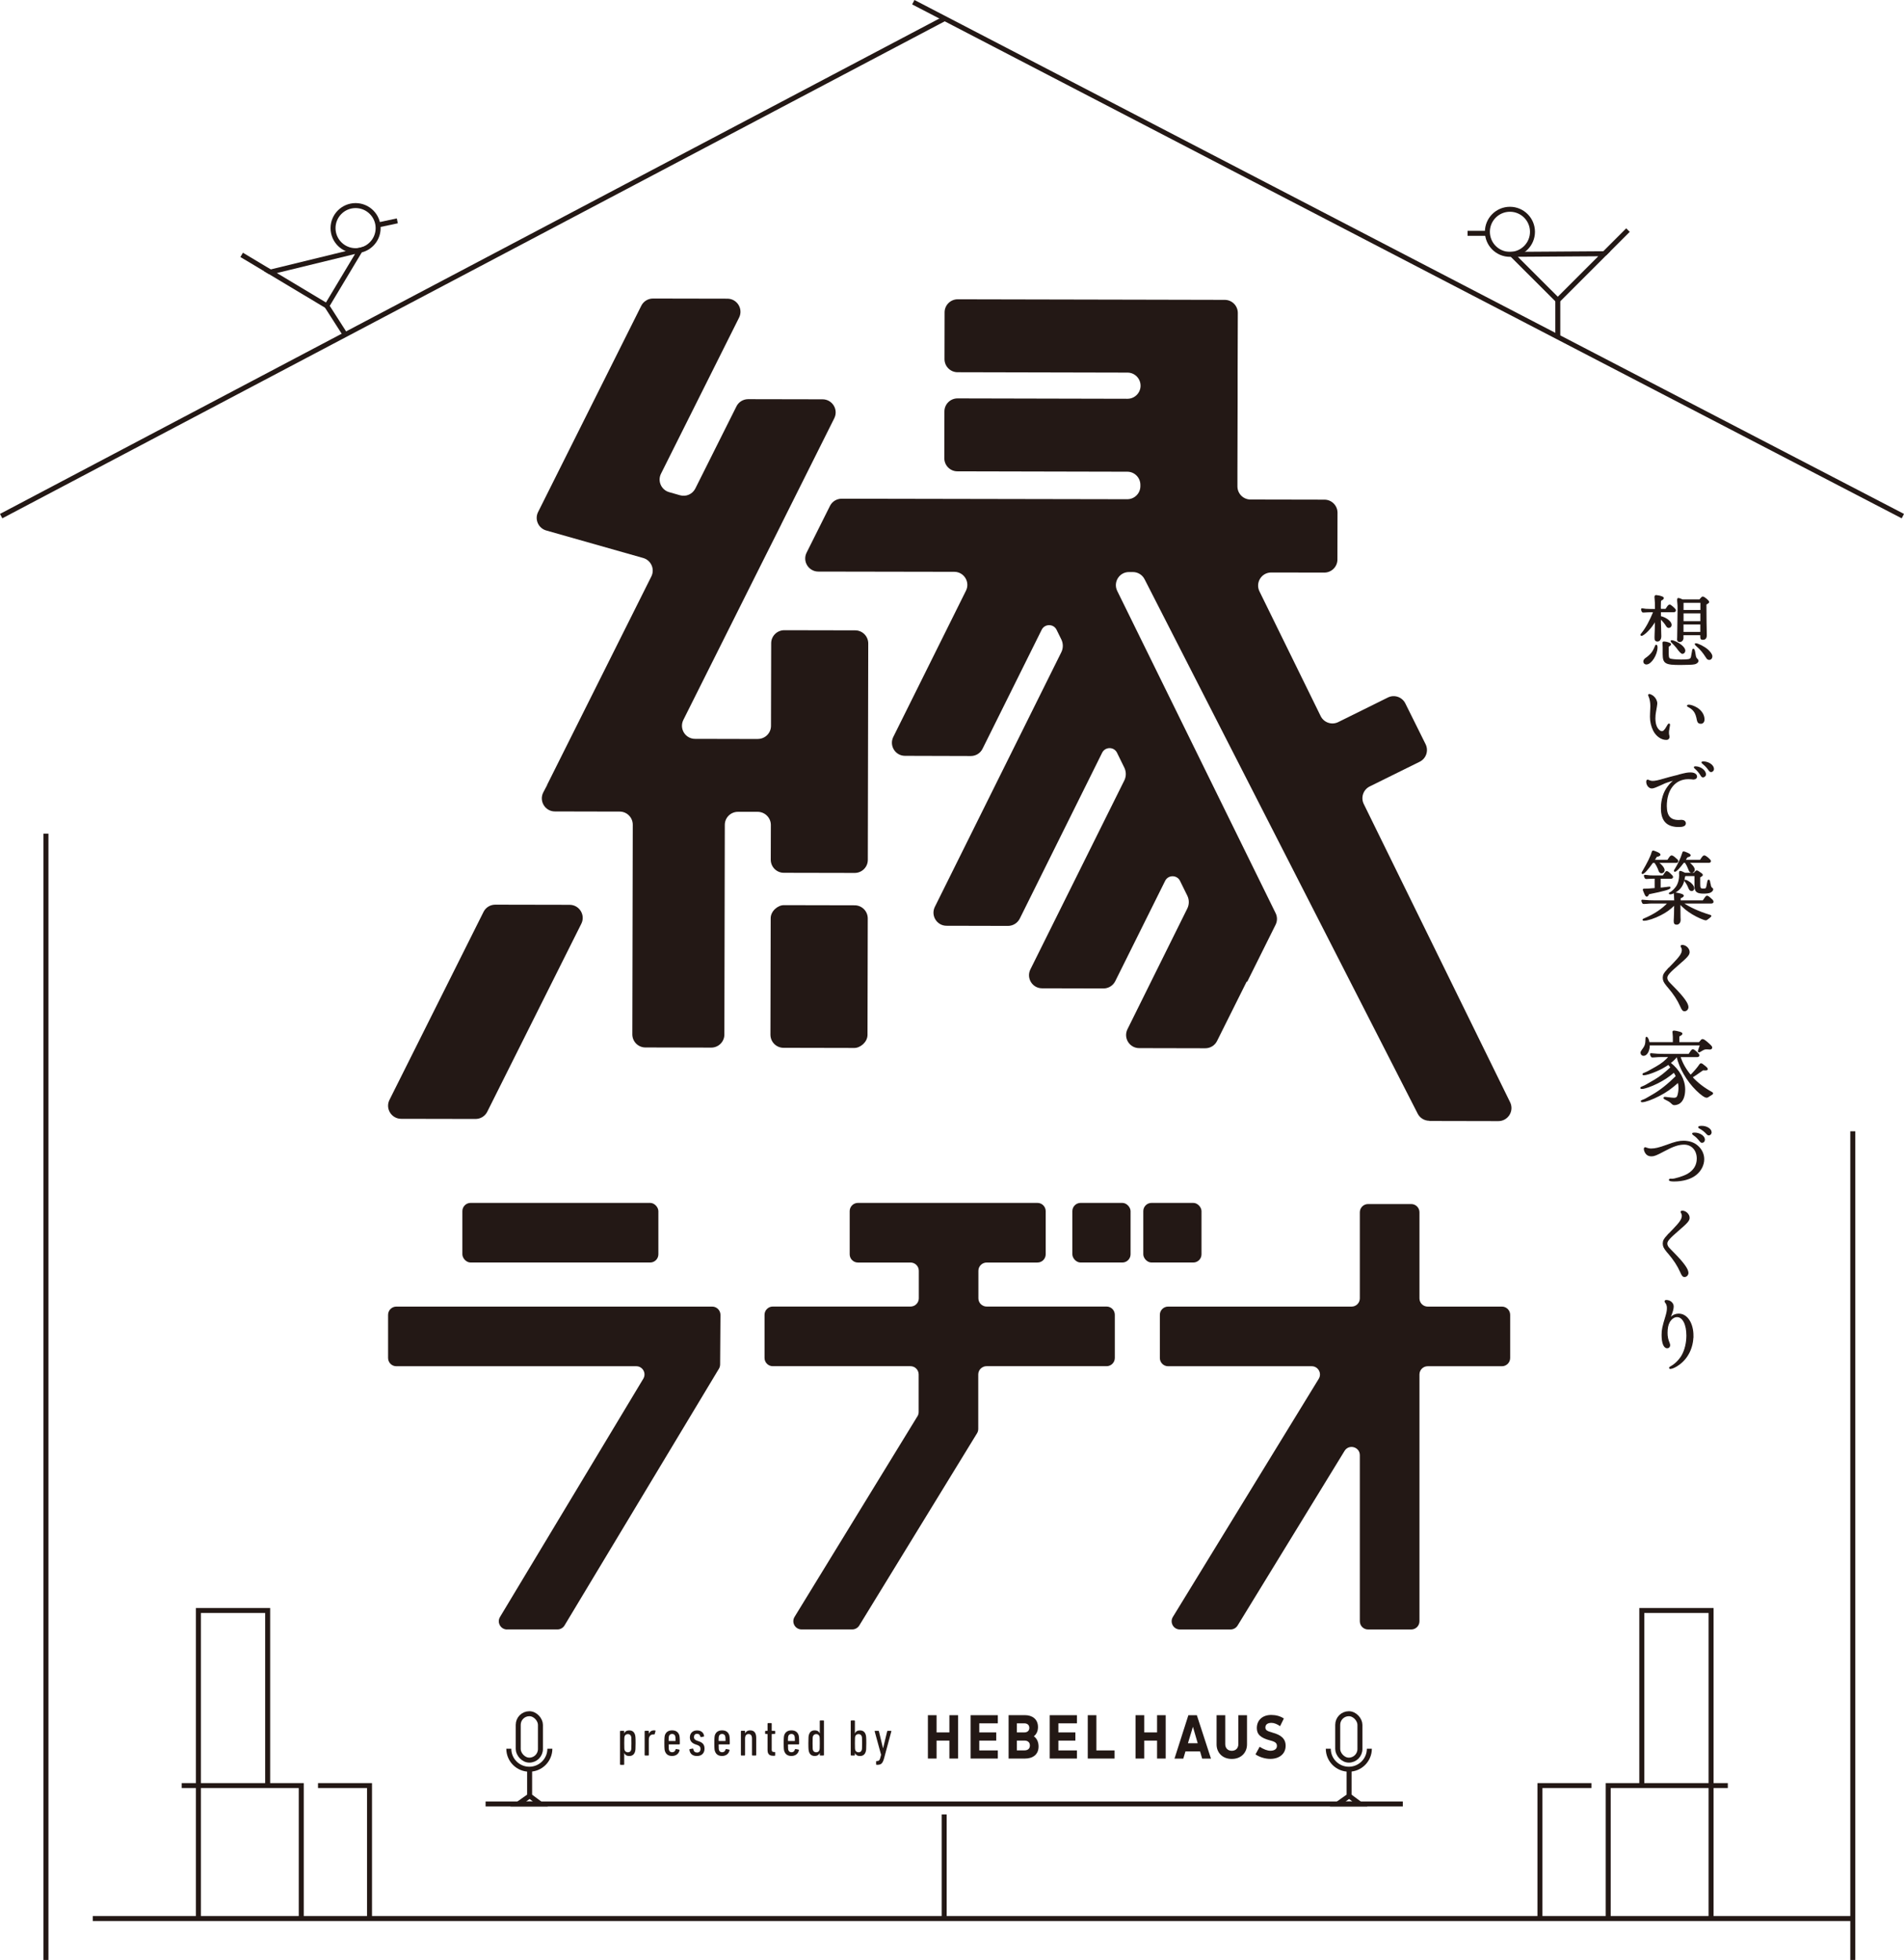 <?xml version="1.0" encoding="UTF-8"?><svg id="_イヤー_2" xmlns="http://www.w3.org/2000/svg" viewBox="0 0 397.79 409.55"><defs><style>.cls-1,.cls-2{fill:#231815;}.cls-2{stroke-width:.23px;}.cls-2,.cls-3{stroke:#231815;stroke-miterlimit:10;}.cls-3{fill:none;stroke-width:1.04px;}</style></defs><g id="_イヤー_1-2"><g><g><path class="cls-1" d="M298.62,234.24l14.42,.03c2.03,0,3.35-2.12,2.46-3.94l-30.58-62.33c-.66-1.35-.11-2.99,1.24-3.66l10.44-5.16c1.36-.67,1.91-2.31,1.24-3.67l-4.23-8.52c-.67-1.35-2.31-1.91-3.66-1.23l-10.36,5.13c-1.36,.67-3,.11-3.67-1.25l-12.79-26.07c-.89-1.82,.43-3.94,2.46-3.94l11.09,.02c1.51,0,2.74-1.22,2.74-2.73l.02-9.77c0-1.51-1.22-2.74-2.73-2.74l-15.45-.03c-1.51,0-2.73-1.23-2.73-2.74v-3.02l.04-15.24v-5.47l.04-12.51c0-1.51-1.22-2.74-2.73-2.74l-17.55-.04-38.24-.08c-1.51,0-2.74,1.22-2.74,2.73l-.02,9.77c0,1.51,1.22,2.74,2.73,2.74l35.5,.08c1.51,0,2.73,1.23,2.73,2.74h0c0,1.51-1.23,2.73-2.74,2.73l-35.5-.08c-1.51,0-2.74,1.22-2.74,2.73l-.02,9.77c0,1.51,1.22,2.74,2.73,2.74l35.5,.08c1.51,0,2.73,1.23,2.73,2.74v.28c0,1.51-1.23,2.73-2.74,2.73l-59.66-.11c-1.04,0-1.99,.58-2.45,1.51l-4.88,9.76c-.91,1.82,.41,3.95,2.44,3.96l28.41,.05c2.03,0,3.35,2.14,2.44,3.95l-15.18,30.55c-.9,1.81,.41,3.95,2.44,3.95l13.76,.04c1.04,0,1.99-.58,2.45-1.52l12.35-24.86c.64-1.29,2.48-1.28,3.11,0l.99,2.01c.42,.85,.42,1.84,0,2.69l-26.42,53.2c-.9,1.82,.42,3.95,2.44,3.95l12.84,.03c1.04,0,1.99-.59,2.46-1.52l17.21-34.66c.64-1.29,2.48-1.29,3.11,0l1.52,3.1c.42,.85,.42,1.85,0,2.69l-19.62,39.48c-.9,1.82,.41,3.95,2.44,3.95l12.84,.03c1.04,0,1.99-.59,2.45-1.52l10.42-20.96c.64-1.29,2.48-1.28,3.11,0l1.52,3.09c.42,.85,.42,1.84,0,2.69l-12.5,25.22c-.9,1.82,.42,3.95,2.45,3.95l13.81,.03c1.04,0,1.99-.58,2.45-1.51l6.18-12.39,.15-.04,5.91-11.88c.38-.76,.38-1.66,0-2.42l-33.09-67.33c-.89-1.82,.43-3.95,2.46-3.94h.82c1.04,0,1.99,.6,2.45,1.53l57.02,111.6c.46,.94,1.41,1.53,2.45,1.53Z"/><path class="cls-1" d="M158.37,154.42l-13.16-.03c-2.03,0-3.35-2.14-2.44-3.96l16.25-32.48,4.24-8.45h-.01l11.05-22.1c.91-1.82-.41-3.95-2.44-3.96l-15.55-.03c-1.04,0-1.99,.58-2.45,1.51l-8.59,17.16c-.59,1.18-1.93,1.77-3.19,1.41l-2.28-.65c-1.65-.47-2.47-2.32-1.7-3.86l16.31-32.61c.91-1.82-.41-3.95-2.44-3.96l-15.54-.03c-1.04,0-1.99,.58-2.45,1.51l-21.56,43.1c-.77,1.53,.05,3.39,1.7,3.86l20.26,5.75c1.65,.47,2.47,2.32,1.7,3.86l-21.79,43.57h.03l-.8,1.52c-.96,1.82,.36,4.01,2.41,4.01l13.54,.03c1.51,0,2.73,1.23,2.73,2.74l-.09,43.81c0,1.51,1.22,2.74,2.73,2.74l13.76,.03c1.51,0,2.74-1.22,2.74-2.73l.09-43.81c0-1.51,1.23-2.73,2.74-2.73h4.15c1.51,.02,2.73,1.24,2.73,2.75l-.02,7.25c0,1.51,1.22,2.74,2.73,2.74l14.81,.03c1.51,0,2.74-1.22,2.74-2.73l.02-9.98,.03-15.24,.04-20c0-1.51-1.22-2.74-2.73-2.74l-14.81-.03c-1.51,0-2.74,1.22-2.74,2.73l-.04,17.26c0,1.51-1.23,2.73-2.74,2.73Z"/><rect class="cls-1" x="156.23" y="193.92" width="29.81" height="20.28" rx="2.74" ry="2.74" transform="translate(-33.29 374.77) rotate(-89.88)"/><path class="cls-1" d="M83.81,233.79l15.54,.03c1.04,0,1.99-.58,2.45-1.51l19.65-39.28c.91-1.82-.41-3.95-2.44-3.96l-15.54-.03c-1.04,0-1.99,.58-2.45,1.51l-19.65,39.28c-.91,1.82,.41,3.95,2.44,3.96Z"/></g><g><rect class="cls-1" x="238.86" y="251.36" width="12.16" height="12.46" rx="1.72" ry="1.72"/><rect class="cls-1" x="224.04" y="251.36" width="12.16" height="12.46" rx="1.72" ry="1.72"/><path class="cls-1" d="M244.03,285.49h30.02c1.34,0,2.17,1.47,1.47,2.62l-30.48,49.77c-.7,1.15,.12,2.62,1.47,2.62h10.58c.6,0,1.15-.31,1.47-.82l22.35-36.5c.91-1.48,3.19-.84,3.19,.9v34.7c0,.95,.77,1.72,1.72,1.72h9.02c.95,0,1.72-.77,1.72-1.72v-51.57c0-.95,.77-1.72,1.72-1.72h15.51c.95,0,1.72-.77,1.72-1.72v-9.02c0-.95-.77-1.72-1.72-1.72h-15.51c-.95,0-1.72-.77-1.72-1.72v-17.99c0-.95-.77-1.72-1.72-1.72h-9.02c-.95,0-1.72,.77-1.72,1.72v17.99c0,.95-.77,1.72-1.72,1.72h-38.34c-.95,0-1.72,.77-1.72,1.72v9.02c0,.95,.77,1.72,1.72,1.72Z"/><path class="cls-1" d="M105.94,340.49h10.53c.6,0,1.16-.32,1.47-.83l32.26-53.65c.16-.26,.24-.57,.25-.87l.07-10.38c0-.95-.77-1.73-1.72-1.73H82.8c-.95,0-1.72,.77-1.72,1.72v9.02c0,.95,.77,1.72,1.72,1.72h50.13c1.34,0,2.16,1.46,1.47,2.61l-29.94,49.79c-.69,1.15,.14,2.61,1.47,2.61Z"/><path class="cls-1" d="M191.66,295.97l-25.66,41.9c-.7,1.15,.12,2.62,1.47,2.62h10.58c.6,0,1.15-.31,1.47-.82l24.61-40.18c.17-.27,.25-.58,.25-.9v-11.39c.01-.95,.78-1.72,1.73-1.72h25.08c.95,0,1.72-.77,1.72-1.72v-9.02c0-.95-.77-1.72-1.72-1.72h-25.06c-.95,0-1.72-.77-1.72-1.72v-5.76c0-.95,.78-1.72,1.73-1.72h10.61c.95,0,1.72-.77,1.72-1.72v-9.02c0-.95-.77-1.72-1.72-1.72h-37.51c-.95,0-1.72,.77-1.72,1.72v9.02c0,.95,.77,1.72,1.72,1.72h11c.95,0,1.72,.77,1.72,1.72v5.76c0,.95-.78,1.72-1.73,1.72h-28.78c-.95,0-1.72,.77-1.72,1.72v9.02c0,.95,.77,1.72,1.72,1.72h28.76c.95,0,1.72,.77,1.72,1.72v7.87c0,.32-.1,.63-.26,.9Z"/><rect class="cls-1" x="96.6" y="251.36" width="40.95" height="12.46" rx="1.72" ry="1.72"/></g></g><path class="cls-3" d="M.24,107.85L197.37,3.87"/><path class="cls-3" d="M190.81,.46l206.74,107.39"/><line class="cls-3" x1="9.6" y1="409.55" x2="9.6" y2="174.2"/><line class="cls-3" x1="387.09" y1="236.39" x2="387.09" y2="409.55"/><line class="cls-3" x1="387.09" y1="400.9" x2="19.38" y2="400.9"/><line class="cls-3" x1="306.61" y1="48.76" x2="310.75" y2="48.76"/><circle class="cls-3" cx="315.46" cy="48.44" r="4.71"/><line class="cls-3" x1="83.01" y1="46.15" x2="78.96" y2="47.01"/><circle class="cls-3" cx="74.29" cy="47.67" r="4.71"/><polygon class="cls-3" points="315.86 53.15 325.46 62.74 335.18 53.02 315.86 53.15"/><line class="cls-3" x1="325.46" y1="62.74" x2="325.46" y2="70.2"/><line class="cls-3" x1="335.18" y1="53.02" x2="340.12" y2="48.08"/><polygon class="cls-3" points="75.26 52.27 68.28 63.92 56.49 56.85 75.26 52.27"/><line class="cls-3" x1="68.28" y1="63.92" x2="72.3" y2="70.2"/><line class="cls-3" x1="56.49" y1="56.85" x2="50.49" y2="53.26"/><g><polyline class="cls-3" points="41.45 400.9 41.45 336.53 55.92 336.53 55.92 373.12"/><polyline class="cls-3" points="37.96 373.12 62.94 373.12 62.94 400.9"/></g><g><line class="cls-3" x1="101.45" y1="376.96" x2="293.08" y2="376.96"/><line class="cls-3" x1="197.26" y1="379.15" x2="197.26" y2="400.9"/></g><polyline class="cls-3" points="66.44 373.12 77.2 373.12 77.2 400.9"/><g><polyline class="cls-3" points="357.48 400.9 357.48 336.53 343.01 336.53 343.01 373.12"/><polyline class="cls-3" points="360.98 373.12 335.99 373.12 335.99 400.9"/></g><polyline class="cls-3" points="332.49 373.12 321.73 373.12 321.73 400.9"/><g><polyline class="cls-3" points="110.65 369.7 110.65 375.28 108.27 376.96 112.91 376.96 110.65 375.28"/><rect class="cls-3" x="108.27" y="358.1" width="4.64" height="9.7" rx="2.32" ry="2.32"/><path class="cls-3" d="M114.88,365.41c0,2.37-1.92,4.29-4.29,4.29h0c-2.37,0-4.29-1.92-4.29-4.29"/></g><g><polyline class="cls-3" points="281.86 369.7 281.86 375.28 279.48 376.96 284.12 376.96 281.86 375.28"/><rect class="cls-3" x="279.48" y="358.1" width="4.64" height="9.7" rx="2.32" ry="2.32"/><path class="cls-3" d="M286.09,365.41c0,2.37-1.92,4.29-4.29,4.29h0c-2.37,0-4.29-1.92-4.29-4.29"/></g><g><path class="cls-1" d="M129.65,368.78c-.07,0-.11-.04-.11-.11v-6.88c0-.06,.05-.11,.11-.11h.65c.07,0,.11,.04,.11,.11v.42h.01c.15-.36,.45-.62,1.04-.62s1,.27,1.19,.84c.1,.29,.14,.56,.14,1.83s-.03,1.54-.14,1.84c-.19,.57-.6,.84-1.19,.84s-.89-.28-1.04-.62h-.01v2.36c0,.07-.05,.11-.11,.11h-.65Zm2.19-3.07c.06-.18,.08-.32,.08-1.46s-.02-1.26-.08-1.44c-.1-.29-.32-.45-.66-.45s-.57,.17-.68,.45c-.06,.18-.08,.32-.08,1.44s.02,1.27,.08,1.46c.1,.28,.33,.45,.68,.45s.56-.16,.66-.45Z"/><path class="cls-1" d="M134.79,366.84c-.07,0-.11-.04-.11-.11v-4.95c0-.06,.05-.11,.11-.11h.65c.07,0,.11,.04,.11,.11v.49h.01c.18-.4,.54-.69,1.1-.69,.07,0,.17,.01,.22,.02,.07,.01,.09,.05,.07,.12l-.16,.61c-.02,.08-.07,.1-.14,.1h-.17c-.54,0-.93,.36-.93,1.11v3.19c0,.06-.05,.11-.11,.11h-.65Z"/><path class="cls-1" d="M138.93,365.96c-.08-.24-.13-.51-.13-1.71s.05-1.46,.13-1.71c.22-.61,.72-.96,1.49-.96s1.26,.34,1.48,.96c.08,.24,.13,.52,.13,1.86,0,.06-.05,.11-.11,.11h-2.15s-.07,.02-.07,.06c0,.83,.03,1,.08,1.14,.11,.29,.32,.44,.64,.44,.39,0,.62-.18,.73-.58,.02-.08,.07-.1,.14-.09l.61,.12c.07,.01,.09,.07,.08,.13-.15,.74-.73,1.2-1.57,1.2-.76,0-1.25-.34-1.47-.97Zm2.21-2.22c0-.67-.03-.84-.08-.98-.09-.27-.32-.43-.64-.43s-.56,.16-.65,.43c-.05,.14-.08,.31-.08,.98,0,.04,.02,.06,.07,.06h1.32s.07-.02,.07-.06Z"/><path class="cls-1" d="M144.04,365.62c-.01-.06,.02-.12,.09-.13l.58-.11c.07-.01,.13,.02,.14,.09,.07,.53,.38,.74,.78,.74,.45,0,.72-.25,.72-.74,0-.41-.15-.64-.63-.82l-.46-.16c-.71-.26-1.13-.71-1.13-1.45,0-.84,.57-1.45,1.5-1.45s1.39,.54,1.47,1.15c.01,.08-.02,.13-.08,.14l-.55,.11c-.07,.01-.11-.02-.14-.09-.1-.38-.28-.6-.7-.6s-.65,.27-.65,.69c0,.31,.14,.56,.63,.74l.46,.16c.85,.3,1.12,.78,1.12,1.53,0,.89-.56,1.52-1.57,1.52-.92,0-1.49-.47-1.58-1.31Z"/><path class="cls-1" d="M149.37,365.96c-.08-.24-.13-.51-.13-1.71s.05-1.46,.13-1.71c.22-.61,.72-.96,1.49-.96s1.26,.34,1.48,.96c.08,.24,.13,.52,.13,1.86,0,.06-.05,.11-.11,.11h-2.15s-.07,.02-.07,.06c0,.83,.03,1,.08,1.14,.11,.29,.32,.44,.64,.44,.39,0,.62-.18,.73-.58,.02-.08,.07-.1,.14-.09l.61,.12c.07,.01,.09,.07,.08,.13-.15,.74-.73,1.2-1.57,1.2-.76,0-1.25-.34-1.47-.97Zm2.21-2.22c0-.67-.03-.84-.08-.98-.09-.27-.32-.43-.64-.43s-.56,.16-.65,.43c-.05,.14-.08,.31-.08,.98,0,.04,.02,.06,.07,.06h1.32s.07-.02,.07-.06Z"/><path class="cls-1" d="M157.22,366.84c-.07,0-.11-.04-.11-.11v-3.44c0-.61-.23-.94-.72-.94-.46,0-.73,.3-.73,.94v3.44c0,.06-.05,.11-.11,.11h-.65c-.07,0-.11-.04-.11-.11v-4.95c0-.06,.05-.11,.11-.11h.65c.07,0,.11,.04,.11,.11v.41h.01c.17-.34,.5-.61,1.04-.61,.85,0,1.28,.5,1.28,1.58v3.57c0,.06-.05,.11-.11,.11h-.65Z"/><path class="cls-1" d="M161.56,366.89c-.84,0-1.2-.36-1.2-1.23v-3.26s-.02-.06-.07-.06h-.33c-.07,0-.11-.04-.11-.11v-.44c0-.06,.05-.11,.11-.11h.33s.07-.02,.07-.06v-1.45c0-.07,.05-.11,.11-.11h.65c.07,0,.11,.04,.11,.11v1.45s.02,.06,.07,.06h.54c.07,0,.11,.04,.11,.11v.44c0,.06-.05,.11-.11,.11h-.54s-.07,.02-.07,.06v3.25c0,.3,.14,.45,.46,.45h.15c.07,0,.11,.04,.11,.11v.57c0,.06-.05,.11-.11,.11h-.29Z"/><path class="cls-1" d="M163.86,365.96c-.08-.24-.13-.51-.13-1.71s.05-1.46,.13-1.71c.22-.61,.72-.96,1.49-.96s1.26,.34,1.48,.96c.08,.24,.13,.52,.13,1.86,0,.06-.05,.11-.11,.11h-2.15s-.07,.02-.07,.06c0,.83,.03,1,.08,1.14,.11,.29,.32,.44,.64,.44,.39,0,.62-.18,.73-.58,.02-.08,.07-.1,.14-.09l.61,.12c.07,.01,.09,.07,.08,.13-.15,.74-.73,1.2-1.57,1.2-.76,0-1.25-.34-1.47-.97Zm2.21-2.22c0-.67-.03-.84-.08-.98-.09-.27-.32-.43-.64-.43s-.56,.16-.65,.43c-.05,.14-.08,.31-.08,.98,0,.04,.02,.06,.07,.06h1.32s.07-.02,.07-.06Z"/><path class="cls-1" d="M171.38,366.84c-.07,0-.11-.04-.11-.11v-.42h-.01c-.15,.34-.45,.62-1.04,.62s-1-.27-1.19-.84c-.1-.3-.14-.57-.14-1.84s.03-1.54,.14-1.83c.19-.57,.6-.84,1.19-.84s.89,.27,1.04,.62h.01v-2.59c0-.06,.05-.11,.11-.11h.65c.07,0,.11,.04,.11,.11v7.11c0,.06-.05,.11-.11,.11h-.65Zm-.19-1.13c.06-.18,.08-.32,.08-1.46s-.02-1.26-.08-1.44c-.1-.28-.33-.45-.66-.45s-.57,.16-.68,.45c-.06,.18-.08,.32-.08,1.44s.02,1.27,.08,1.46c.1,.29,.33,.45,.68,.45s.56-.17,.66-.45Z"/><path class="cls-1" d="M178.62,366.31h-.01v.42c0,.06-.05,.11-.11,.11h-.65c-.07,0-.11-.04-.11-.11v-7.11c0-.06,.05-.11,.11-.11h.65c.07,0,.11,.04,.11,.11v2.59h.01c.15-.36,.45-.62,1.04-.62s1,.27,1.19,.84c.1,.29,.14,.56,.14,1.83s-.03,1.54-.14,1.84c-.19,.57-.6,.84-1.19,.84s-.89-.28-1.04-.62Zm1.41-.6c.06-.18,.08-.32,.08-1.46s-.02-1.26-.08-1.44c-.1-.29-.32-.45-.66-.45s-.57,.17-.68,.45c-.06,.18-.08,.32-.08,1.44s.02,1.27,.08,1.46c.1,.28,.33,.45,.68,.45s.56-.16,.66-.45Z"/><path class="cls-1" d="M183.15,368.78c-.07,0-.11-.04-.11-.11v-.57c0-.07,.05-.11,.11-.11h.14c.32-.02,.48-.15,.6-.6l.19-.71-1.34-4.89c-.01-.06,.02-.11,.09-.11h.69c.07,0,.1,.04,.11,.11l.85,3.52h.02l.85-3.52c.01-.06,.05-.11,.13-.11h.66c.07,0,.1,.04,.08,.11l-1.5,5.57c-.31,1.16-.65,1.42-1.44,1.42h-.13Z"/></g><g><polygon class="cls-1" points="198.35 358.41 198.35 362.01 195.67 362.01 195.67 358.41 193.86 358.41 193.86 367.47 195.67 367.47 195.67 363.72 198.35 363.72 198.35 367.47 200.16 367.47 200.16 358.41 198.35 358.41"/><polygon class="cls-1" points="208.47 360.11 208.47 358.41 202.78 358.41 202.78 367.47 208.47 367.47 208.47 365.77 204.59 365.77 204.59 363.72 208.14 363.72 208.14 362.01 204.59 362.01 204.59 360.11 208.47 360.11"/><polygon class="cls-1" points="225 360.11 225 358.41 219.31 358.41 219.31 367.47 225 367.47 225 365.77 221.12 365.77 221.12 363.72 224.67 363.72 224.67 362.01 221.12 362.01 221.12 360.11 225 360.11"/><polygon class="cls-1" points="241.74 358.41 241.74 362.01 239.06 362.01 239.06 358.41 237.25 358.41 237.25 367.47 239.06 367.47 239.06 363.72 241.74 363.72 241.74 367.47 243.54 367.47 243.54 358.41 241.74 358.41"/><polygon class="cls-1" points="229.06 365.77 229.06 358.41 227.26 358.41 227.26 367.47 232.86 367.47 232.86 365.77 229.06 365.77"/><path class="cls-1" d="M258.72,358.41v6.05c0,.8-.51,1.39-1.37,1.39s-1.37-.59-1.37-1.39v-6.05h-1.81v6.11c0,1.68,1.2,3.03,3.18,3.03s3.18-1.36,3.18-3.03v-6.11h-1.81Z"/><path class="cls-1" d="M250.05,358.41h-1.77l-2.9,9.07h1.84l.45-1.5h3.05l.44,1.5h1.84l-2.95-9.07Zm-1.86,5.86l1.04-3.44,1,3.44h-2.04Z"/><path class="cls-1" d="M215.99,362.82c.53-.41,.87-1.05,.87-1.93,0-1.69-1.23-2.49-2.74-2.49h-3.4v9.07h3.44c1.56,0,2.82-.79,2.82-2.52,0-.99-.39-1.7-.99-2.14Zm-1.98-2.71c.58,0,1.04,.31,1.04,.95s-.47,.95-1.04,.95h-1.56v-1.9h1.56Zm.07,5.66h-1.63v-2.05h1.63c.6,0,1.09,.33,1.09,1.02s-.49,1.02-1.09,1.02Z"/><path class="cls-1" d="M265.81,362.03c-1.12-.3-1.44-.52-1.44-1.06s.37-.96,1.27-.96c.57,0,1.2,.27,1.8,.69l.79-1.6c-.74-.49-1.65-.74-2.64-.74-1.87,0-3.01,1.13-3.01,2.74,0,1.28,.74,2.06,2.84,2.6,1.05,.27,1.36,.56,1.36,1.15s-.49,.99-1.36,.99c-.63,0-1.4-.29-2.25-.83l-.87,1.59c.77,.53,1.96,.94,3.1,.94,1.81,0,3.2-.99,3.2-2.74,0-1.54-1.05-2.3-2.79-2.76Z"/></g><g><path class="cls-2" d="M346.9,125.49c-.02,.59-.03,1.16-.03,1.31v.07c0,.2,0,.34,.02,.47h1.14c.08-.12,.17-.24,.19-.27l.1-.15c.2-.32,.37-.47,.5-.47s.24,.07,.57,.35c.34,.3,.4,.37,.46,.44,.13,.13,.18,.22,.18,.32,0,.15-.15,.25-.35,.25h-2.79v1.04c1.18,.25,2.24,1.08,2.24,1.73,0,.29-.22,.52-.49,.52-.17,0-.32-.1-.44-.3-.34-.56-.66-.94-1.31-1.6v1.03s0,.24,.02,.42c0,.13,0,.37,.02,.64l.02,.91c.02,.3,.02,.64,.02,.74,0,.61-.29,1.01-.72,1.01-.15,0-.25-.05-.37-.17-.08-.12-.1-.25-.1-.62,0-.13,0-.35,.02-.69,.02-.34,.03-.61,.03-.79l.02-.99v-.39l.02-.69c-.57,.96-.96,1.5-1.6,2.17-.54,.57-1.11,.98-1.33,.98-.05,0-.1-.05-.1-.1,0-.07,.07-.17,.2-.3,.94-1.19,1.68-2.56,2.49-4.54h-.5c-.44,0-.98,.02-1.36,.05-.13,.02-.25,.02-.34,.02-.13,0-.17-.02-.24-.15-.07-.15-.12-.34-.12-.44,0-.02,0-.03,.02-.05,.02-.02,.03-.03,.05-.03,.03,0,.08,0,.13,.02,.44,.08,.86,.12,1.53,.12h1.18c0-1.18-.03-1.87-.08-2.26-.02-.13-.03-.24-.03-.32,0-.22,.07-.32,.22-.32,.22,0,.89,.13,1.16,.25,.24,.08,.35,.17,.35,.27,0,.15-.19,.3-.57,.47v.05Zm-.89,9.34c.1,0,.17,.19,.17,.44,0,1.51-1.25,3.47-2.22,3.47-.3,0-.52-.22-.52-.5,0-.24,.12-.42,.35-.61,1.13-.79,1.58-1.36,2.04-2.51,.05-.13,.1-.25,.13-.27,.03-.02,.05-.02,.05-.02Zm2.52,1.95c0,.52,.08,.77,.3,.91,.27,.13,1.23,.24,2.42,.24,1.35,0,1.83-.08,2-.34,.12-.15,.15-.25,.27-.99,.12-.79,.15-.93,.25-.93,.15,0,.25,.29,.35,.99,.1,.69,.17,.86,.47,1.13,.1,.1,.15,.19,.15,.3,0,.27-.3,.52-.74,.62-.34,.08-1.6,.13-2.96,.13-3.11,0-3.55-.27-3.55-2.17v-1.45c0-.19,0-.25-.03-.57l-.02-.25c0-.19,.05-.24,.2-.24,.5,0,1.38,.29,1.38,.45,0,.12-.12,.24-.5,.47v1.68Zm2.74-1.9c.47,.4,.72,.77,.72,1.08s-.24,.56-.5,.56q-.3,0-1.18-1.23c-.29-.34-.66-.76-.86-.93-.2-.19-.32-.34-.32-.4,0-.03,.05-.07,.1-.07,.42,0,1.46,.5,2.04,.99Zm.34-1.6c0,.45-.29,.77-.69,.77-.25,0-.42-.15-.42-.39v-.02c0-.1,0-.3,.02-.57,.03-1.03,.08-4.85,.08-5.79,0-.67,0-.86-.07-1.5l-.02-.44c0-.2,.03-.27,.13-.27,.15,0,.52,.13,.88,.3h3.6c.05-.08,.17-.24,.34-.4,.12-.15,.18-.2,.3-.2,.27,0,1.21,.79,1.21,1.01,0,.12-.1,.2-.35,.35-.13,.07-.17,.08-.22,.13,.02,3.47,.02,4.63,.07,6.41,.02,.62-.2,.91-.69,.91-.39,0-.44-.08-.44-.69v-.27h-3.74v.64Zm0-2.9v1.78h3.74v-1.78h-3.74Zm.03-4.53s0,.03-.02,.05v1.68h3.75v-1.73h-3.74Zm3.72,4.06v-1.85h-3.74v1.85h3.74Zm1.35,5.87c.61,.54,.93,1.01,.93,1.38s-.22,.62-.54,.62c-.24,0-.39-.1-.57-.4-.69-1.08-1.18-1.67-2-2.39-.22-.19-.35-.34-.35-.39s.03-.07,.1-.07c.46,0,1.77,.67,2.44,1.25Z"/><path class="cls-2" d="M348.68,152.11c0,.05-.02,.13-.03,.25-.07,.34-.08,.54-.08,.77,0,.22,.03,.42,.1,.69,.02,.1,.02,.12,.02,.19s-.02,.1-.05,.19c-.07,.2-.25,.3-.52,.3-1.01,0-2.05-.74-2.62-1.85-.44-.88-.67-1.87-.67-2.88q0-.08,.02-.69l.02-.5,.02-.45c.02-.5,.02-.54,.02-.64,0-.76-.17-1.6-.39-2.02-.05-.1-.08-.19-.08-.24s.07-.1,.13-.1c.17,0,.55,.19,.82,.4,.46,.39,.74,.94,.74,1.48q0,.29-.27,1.75c-.08,.39-.12,.84-.12,1.33,0,1.21,.3,2.05,.89,2.56,.2,.17,.39,.25,.57,.25,.35,0,.64-.27,1.08-1.06,.22-.4,.32-.54,.42-.54,.05,0,.1,.05,.1,.12,0,.08-.02,.15-.07,.45,0,.08-.02,.15-.02,.15l-.02,.08Zm5.82-4.16c.94,.59,1.5,1.46,1.5,2.39,0,.47-.25,.79-.66,.79s-.61-.2-.71-.67c-.27-1.5-.69-2.15-1.77-2.76-.19-.07-.29-.15-.29-.22s.1-.12,.25-.12c.42,0,1.11,.25,1.67,.59Z"/><path class="cls-2" d="M350.83,161.94c1.38-.35,1.77-.42,2.36-.42,.74,0,1.25,.3,1.25,.76,0,.3-.27,.5-.66,.5t-.42-.05c-.19-.02-.42-.03-.61-.03-2.81,0-4.63,2.24-4.63,5.71,0,2.1,.81,3.05,2.59,3.05q.15,0,.54-.03h.08c.44,0,.77,.25,.77,.61,0,.45-.44,.66-1.36,.66-2.47,0-3.62-1.21-3.62-3.84,0-1.73,.49-3.32,1.4-4.49l.03-.03c.32-.45,.62-.76,.98-1.04,.12-.1,.17-.15,.17-.2s-.05-.07-.12-.07c-.1,0-.91,.24-1.41,.42-.3,.1-.49,.19-.94,.4-1.45,.66-1.8,.79-2.14,.79-.55,0-1.04-.61-1.04-1.28,0-.2,.07-.34,.19-.34,.03,0,.1,.02,.18,.07,.29,.13,.54,.2,.88,.2,.54,0,1.09-.12,2.46-.52,1.04-.3,1.25-.35,2.32-.62,.18-.03,.37-.08,.39-.1l.37-.08Zm5.47-.15c0,.29-.24,.54-.5,.54-.15,0-.25-.07-.35-.24-.35-.59-.74-1.06-1.21-1.48-.17-.13-.24-.22-.24-.27,0-.07,.07-.1,.2-.1,1.04,0,2.1,.79,2.1,1.55Zm1.68-1.09c0,.27-.24,.52-.49,.52-.13,0-.25-.07-.35-.2-.47-.67-.79-1.01-1.3-1.43-.17-.13-.25-.22-.25-.27,0-.07,.08-.1,.27-.1,1.08,0,2.12,.72,2.12,1.48Z"/><path class="cls-2" d="M357.73,188.14c.12,.13,.15,.2,.15,.3,0,.15-.13,.25-.35,.25h-5.99c1.36,.96,3.48,1.92,5.62,2.56,.22,.07,.27,.1,.27,.15s-.02,.08-.25,.27l-.08,.08c-.08,.07-.13,.1-.17,.12l-.03,.03-.03,.03s-.08,.05-.12,.08c-.17,.13-.25,.19-.37,.19-.34,0-1.75-.62-2.73-1.21-1.11-.67-1.97-1.36-2.68-2.19v1.06c0,.54,0,.91,.02,1.8q.02,.5,.02,.57c0,.5-.3,.88-.72,.88-.37,0-.5-.17-.5-.66,0-.15,0-.19,.03-.62,.03-.72,.05-1.03,.05-1.56v-.4c0-.42,0-.64,.02-.86-1.09,1.04-1.77,1.53-2.98,2.15-1.23,.64-2.73,1.13-3.42,1.13-.13,0-.22-.03-.22-.08,0-.07,.07-.12,.24-.19,2.12-.88,3.84-2.04,5.02-3.33h-3.4c-.25,0-.88,.03-1.26,.07l-.39,.02c-.2,0-.24-.02-.32-.2-.08-.13-.13-.3-.13-.39,0-.02,0-.03,.02-.05t.05-.02l.27,.02c.77,.08,1.41,.12,2.46,.12h4.07c-.02-.2-.02-.4-.02-.45-.02-.42-.02-.45-.03-.64-.03-.17-.03-.24-.03-.32,0-.15,.07-.24,.2-.24,.15,0,.64,.1,1.01,.2,.44,.12,.64,.24,.64,.35,0,.15-.19,.29-.66,.47v.62h4.81c.12-.17,.24-.34,.27-.39l.08-.1s.05-.08,.12-.19c.13-.19,.25-.29,.35-.29,.15,0,.44,.2,.98,.72l.13,.12Zm-12.45-7.96c-1.09,1.53-1.82,2.34-2.12,2.34-.05,0-.08-.03-.08-.08,0-.07,.03-.13,.13-.3,1.04-1.78,1.78-3.28,1.95-3.99,.07-.24,.12-.3,.22-.3,.12,0,.59,.17,.93,.34,.32,.15,.49,.3,.49,.42s-.4,.32-.61,.3c-.03-.02-.08,0-.08,.02l-.08,.1c-.18,.32-.35,.56-.47,.76h2.86c.08-.12,.18-.27,.34-.49,.19-.29,.35-.44,.49-.44,.19,0,.5,.24,1.01,.71,.03,.03,.07,.05,.07,.05l.05,.05c.1,.08,.15,.19,.15,.29,0,.13-.15,.24-.35,.24h-3.87c.72,.42,1.36,1.2,1.36,1.63,0,.3-.24,.54-.54,.54-.13,0-.29-.07-.39-.2q-.07-.08-.3-.72c-.19-.44-.34-.72-.66-1.19l-.02-.05h-.47Zm3.16,5.23c.2-.03,.3-.03,.39-.03,.05,.03,.07,.07,.07,.1,0,.27-1.13,.61-4.46,1.28-.1,.29-.27,.5-.4,.5-.12,0-.29-.24-.49-.77-.15-.34-.2-.49-.22-.59,.02-.07,.03-.07,.12-.08h.08c.45,0,1.13-.03,1.99-.12l.29-.02v-2.19h-.32c-.35,0-.77,.02-1.13,.05l-.35,.02c-.2,0-.24-.02-.32-.19-.08-.15-.13-.29-.13-.37t.02-.05s.05-.03,.08-.03c.1,0,.2,.02,.32,.03,.44,.07,.98,.1,1.5,.1h1.99l.13-.2,.1-.13s.05-.08,.08-.13c.24-.37,.34-.45,.45-.45,.17,0,.5,.27,.98,.77l.07,.07c.12,.12,.15,.19,.15,.29,0,.13-.13,.24-.34,.24h-2.25v2.09l.37-.03c.66-.08,.71-.08,.86-.1l.39-.03Zm8.37-1.19c.05-.19,.07-.24,.13-.29,.15-.02,.19,.05,.27,.56,.02,.07,.03,.13,.05,.22,.07,.22,.07,.24,.07,.32,.05,.29,.17,.49,.37,.61,.08,.07,.12,.12,.12,.19,0,.22-.25,.49-.57,.62-.25,.1-.74,.17-1.25,.17-1.5,0-1.87-.32-1.87-1.58v-2.09h-2.02l-.05,.05s-.03,.02-.03,.03l-.03,.02-.03,.03-.02,.02c-.19,1.35-.52,2.09-1.23,2.78-.56,.52-1.3,.89-1.8,.89-.08,0-.15-.03-.15-.07,0-.02,0-.03,.02-.05,.02-.03,.07-.07,.15-.1,.5-.24,1.21-.96,1.53-1.6,.29-.56,.46-1.33,.46-2.04,0-.08,0-.19-.02-.34v-.22c0-.17,.03-.25,.13-.25,.13,0,.5,.15,.98,.39h1.92c.15-.17,.18-.2,.37-.4,.08-.07,.13-.08,.2-.08s.12,.02,.27,.1c.1,.07,.19,.13,.22,.15,.52,.34,.64,.44,.64,.57,0,.12-.05,.15-.54,.45v1.38c0,.98,.1,1.13,.74,1.13,.61,0,.69-.07,.82-.77,.08-.49,.1-.56,.12-.66l.03-.13Zm-1.57-4.44c.08-.12,.15-.22,.29-.42,.25-.37,.39-.5,.54-.5,.29,0,1.28,.84,1.28,1.09,0,.13-.15,.24-.35,.24h-4.27c.69,.45,1.23,1.13,1.23,1.55,0,.29-.22,.52-.52,.52-.15,0-.29-.07-.4-.2q-.08-.1-.24-.52c-.19-.5-.4-.91-.69-1.35h-.39c-.88,1.18-1.55,1.87-1.82,1.87-.03,0-.07-.03-.07-.08,0-.08,.08-.24,.22-.42,.57-.93,1.21-2.27,1.46-3.13,.1-.37,.12-.4,.24-.4,.07,0,.19,.03,.32,.08,.02,.02,.07,.03,.13,.05,.66,.27,.91,.42,.91,.57,0,.12-.2,.22-.56,.3-.05,.02-.07,.02-.08,.03l-.22,.34-.25,.39h3.25Zm-1.95,4.86c.35,.34,.57,.69,.57,.98,0,.27-.19,.47-.44,.47-.13,0-.27-.07-.39-.2q-.07-.07-.4-.86c-.12-.25-.32-.57-.44-.72-.12-.13-.18-.25-.18-.3,0-.03,.03-.07,.07-.07,.22,0,.84,.37,1.21,.71Z"/><path class="cls-2" d="M348.63,202.39c.2-.22,.4-.42,.84-.86,1.57-1.62,2.02-2.29,2.02-3.03,0-.2-.05-.39-.19-.61-.05-.08-.07-.15-.07-.17,0-.1,.08-.15,.25-.15,.71,0,1.41,.69,1.41,1.38,0,.54-.4,1.01-2.27,2.61-1.87,1.62-2.39,2.21-2.39,2.76,0,.27,.1,.54,.32,.84q.13,.17,1.21,1.26c1.92,1.95,2.88,3.28,2.88,4.02,0,.42-.3,.76-.71,.76-.3,0-.47-.19-.81-.98-.57-1.28-1.36-2.51-2.58-3.94-.08-.08-.15-.15-.17-.19l-.1-.13c-.59-.72-.77-1.11-.77-1.65s.2-.94,.81-1.58c.05-.07,.1-.12,.13-.15l.17-.2Z"/><path class="cls-2" d="M355.63,222.41s.02,.02,.03,.02c0,.02,.03,.03,.1,.07,.62,.45,.93,.74,.93,.91,0,.12-.13,.15-.49,.15-.1,0-.24,0-.42-.02-1.18,.83-1.85,1.3-2.29,1.55,1.14,1.26,2.53,2.32,4.14,3.2,.12,.07,.17,.13,.17,.19,0,.08-.15,.2-.42,.35-.12,.07-.13,.07-.25,.15-.25,.18-.4,.27-.45,.27-.05,.02-.07,.02-.1,.02-.39,0-1.13-.52-2.12-1.48-1.97-1.92-3.58-4.73-4.07-7.04h-.07c-.35,.46-.84,.93-1.41,1.36,1.92,1.5,3.05,3.55,3.05,5.54,0,1.38-.4,2.41-1.14,2.88-.27,.17-.69,.29-1.01,.29-.17,0-.25-.03-.39-.15-.55-.52-.64-.57-1.33-.91-.3-.15-.44-.24-.44-.32,0-.05,.07-.13,.12-.13,.2,.02,.45,.03,.74,.08,.56,.07,1.01,.12,1.21,.12,.35,0,.57-.1,.72-.3,.18-.29,.35-1.14,.35-1.82,0-.44-.03-.79-.15-1.3-1.55,1.38-2.49,2.04-4.07,2.86-1.35,.71-2.88,1.26-3.48,1.26-.1,0-.18-.03-.18-.08-.02-.08,.08-.13,.27-.2,.4-.12,.74-.3,2.07-1.09,1.55-.88,3.25-2.22,4.98-3.94-.13-.29-.3-.61-.49-.89-1.31,1.08-2.09,1.58-3.43,2.27-1.31,.66-2.73,1.16-3.28,1.16-.15,0-.22-.03-.22-.13,.03-.07,.22-.17,.46-.25,.39-.15,.61-.27,2.46-1.36,1.18-.71,2.05-1.4,3.38-2.63l-.17-.24s-.19-.24-.35-.45c-1.04,.67-1.65,1.01-2.64,1.43-1.01,.44-2.05,.76-2.49,.76-.13,0-.2-.03-.2-.08,0-.1,.1-.17,.37-.25,.45-.17,.81-.35,2.42-1.28,1.23-.72,1.85-1.21,2.73-2.19h-1.83c-.29,0-.79,.02-1.26,.07l-.42,.02c-.17,0-.2-.02-.29-.18-.08-.13-.15-.35-.15-.42,0-.02,0-.03,.02-.05,.02-.02,.03-.02,.08-.02l.24,.02c.69,.08,1.51,.13,2.47,.13h5.22l.12-.18,.22-.32c.24-.37,.35-.47,.49-.47,.27,0,1.25,.91,1.25,1.16,0,.15-.15,.25-.35,.25h-3.62c.47,1.45,1.21,2.74,2.24,3.96,.72-.71,1.45-1.55,1.95-2.29,.08-.12,.13-.15,.22-.15s.15,.03,.3,.13v.02Zm-11.07-4.06c.02,1.2-.52,2.17-1.18,2.17-.29,0-.52-.22-.52-.52,0-.17,.05-.29,.2-.49,.69-.91,.81-1.25,.83-2.32,0-.32,.02-.42,.1-.42,.19,0,.42,.5,.52,1.11h5.1v-1.21c0-.22-.02-.35-.05-.71-.02-.12-.03-.24-.03-.29,0-.15,.05-.2,.2-.2,.2,0,.64,.08,1.01,.19,.49,.13,.64,.22,.64,.34,0,.13-.17,.27-.64,.5v1.38h4.26c.1-.08,.12-.12,.4-.44l.1-.12c.08-.07,.15-.08,.24-.08,.18,0,.62,.32,1.28,.92,.44,.4,.59,.59,.59,.74,0,.18-.15,.3-.39,.3-.05,0-.13,0-.27-.02-.17-.02-.3-.02-.37-.02-.44,0-.62,.07-1.19,.42-.25,.17-.37,.22-.44,.22s-.12-.05-.12-.12v-.02s.08-.29,.17-.54c.12-.29,.24-.71,.24-.77,0,0,0-.02-.02-.02h-10.65Z"/><path class="cls-2" d="M349.25,246.43c.57,.05,2.63-.59,3.42-1.08,1.28-.77,1.94-1.87,1.94-3.25,0-1.78-1.13-3.03-2.76-3.03-1.16,0-2.32,.39-4.21,1.41-1.6,.86-2.07,1.04-2.63,1.04-.52,0-.91-.2-1.16-.59-.17-.25-.3-.62-.3-.84,0-.17,.07-.25,.18-.25,.05,0,.08,.02,.2,.07,.35,.13,.66,.2,1.04,.2,.82,0,1.65-.2,3.28-.79,1.78-.66,2.54-.84,3.47-.84,1.13,0,2.12,.32,2.84,.93,.88,.72,1.38,1.75,1.38,2.81,0,1.21-.62,2.42-1.68,3.25-1.04,.83-2.69,1.3-4.54,1.3-.56,0-.94-.08-.94-.22,0-.02,.02-.05,.03-.07,.05-.05,.15-.08,.25-.07l.18,.02Zm6.83-8.26c0,.29-.22,.52-.47,.52-.13,0-.24-.05-.35-.19-.69-.82-.81-.94-1.38-1.35-.17-.12-.25-.2-.25-.25,0-.08,.1-.12,.39-.12,1.08,0,2.07,.66,2.07,1.38Zm1.4-1.55c0,.29-.22,.52-.47,.52-.12,0-.2-.03-.32-.15-.5-.55-.96-.93-1.53-1.23-.19-.1-.27-.17-.27-.22,0-.1,.25-.17,.66-.17,1.01,0,1.94,.59,1.94,1.25Z"/><path class="cls-2" d="M348.63,257.92c.2-.22,.4-.42,.84-.86,1.57-1.62,2.02-2.29,2.02-3.03,0-.2-.05-.39-.19-.61-.05-.08-.07-.15-.07-.17,0-.1,.08-.15,.25-.15,.71,0,1.41,.69,1.41,1.38,0,.54-.4,1.01-2.27,2.61-1.87,1.62-2.39,2.2-2.39,2.76,0,.27,.1,.54,.32,.84q.13,.17,1.21,1.26c1.92,1.95,2.88,3.28,2.88,4.02,0,.42-.3,.76-.71,.76-.3,0-.47-.19-.81-.98-.57-1.28-1.36-2.51-2.58-3.94-.08-.08-.15-.15-.17-.18l-.1-.13c-.59-.72-.77-1.11-.77-1.65s.2-.94,.81-1.58c.05-.07,.1-.12,.13-.15l.17-.2Z"/><path class="cls-2" d="M353.68,279.12c0,2.44-1.09,4.7-2.96,6.01-.66,.49-1.38,.81-1.75,.81-.1,0-.15-.03-.15-.1s.1-.17,.34-.29c.82-.44,1.72-1.35,2.25-2.25,.66-1.14,1.03-2.69,1.03-4.22,0-2.37-.84-3.97-2.07-3.97-.62,0-1.26,.45-1.65,1.18-.3,.56-.44,1.25-.44,2.21,0,.81,.12,1.41,.42,2.12,.08,.22,.12,.34,.12,.47,0,.32-.2,.54-.5,.54-.66,0-1.06-1.03-1.06-2.68,0-1.08,.12-1.65,.81-3.92,.22-.74,.3-1.18,.3-1.73,0-.44-.13-.83-.37-1.13-.08-.1-.12-.17-.12-.22,0-.13,.08-.19,.25-.19,.79,0,1.43,.57,1.43,1.25,0,.47-.19,1.16-.59,2.1-.02,.07-.03,.1-.03,.12,0,.05,.02,.08,.07,.08,.03,0,.05,0,.07-.03,.54-.47,1.04-.67,1.65-.67,1.72,0,2.96,1.92,2.96,4.53Z"/></g></g></svg>